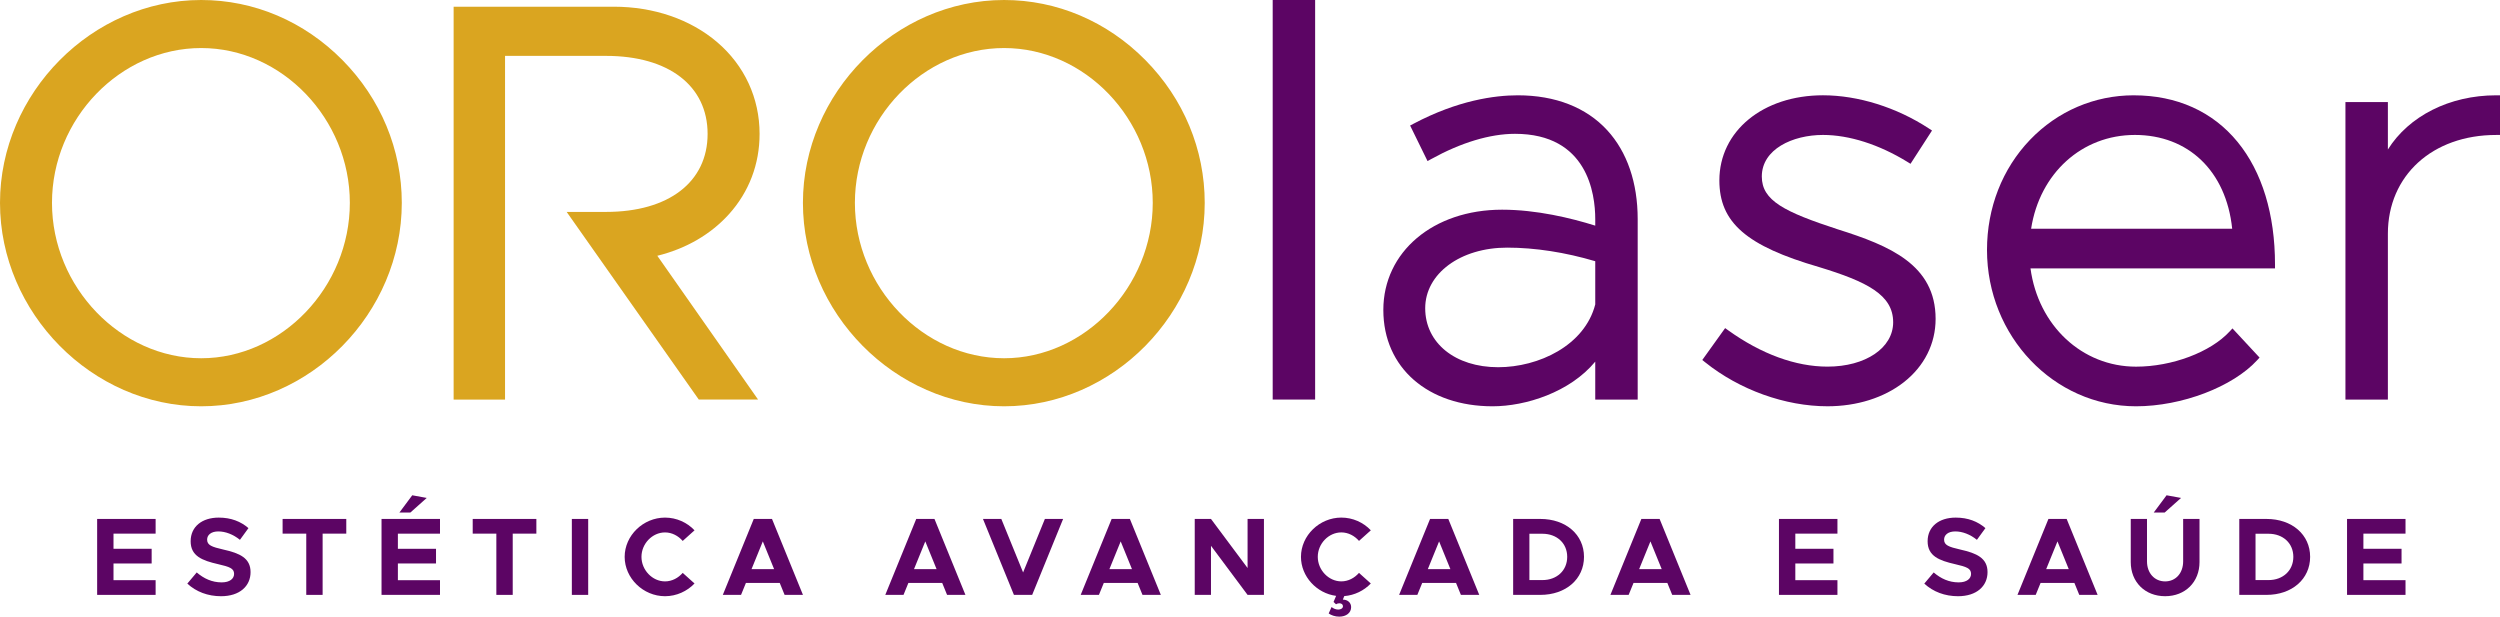 <svg xmlns="http://www.w3.org/2000/svg" xmlns:xlink="http://www.w3.org/1999/xlink" id="Camada_1" viewBox="0 0 1700 419.32"><defs><style>      .st0 {        fill: none;      }      .st1 {        fill: #5c0564;      }      .st2 {        fill: #daa520;      }      .st3 {        clip-path: url(#clippath);      }    </style><clipPath id="clippath"><rect class="st0" width="1700" height="419.32"></rect></clipPath></defs><g class="st3"><path class="st2" d="M136.8,0C62.65,0,0,63.17,0,137.95s62.65,138.33,136.8,138.33,136.42-63.35,136.42-138.33c0-36.29-14.33-70.77-40.36-97.1C206.83,14.51,172.72,0,136.8,0M237.89,137.95c0,57.27-46.29,105.66-101.08,105.66s-101.46-48.39-101.46-105.66,46.47-105.28,101.46-105.28,101.08,48.21,101.08,105.28"></path><path class="st2" d="M495.79,145.55c13.56-15.1,20.73-33.95,20.73-54.5,0-24.33-10.24-46.48-28.84-62.37-18.2-15.55-43.15-24.12-70.23-24.12h-108.98v267.15h34.96V38h68.68c42.6,0,69.06,20.33,69.06,53.05s-26.46,53.05-69.06,53.05h-26.78l89.85,127.6h40.31l-68.52-97.77c19.63-4.85,36.44-14.62,48.81-28.38"></path><path class="st2" d="M778.86,40.85C752.82,14.51,718.7,0,682.79,0,608.64,0,545.99,63.17,545.99,137.95s62.65,138.33,136.8,138.33,136.42-63.35,136.42-138.33c0-36.29-14.33-70.77-40.35-97.1M682.79,243.61c-55,0-101.46-48.39-101.46-105.66s46.46-105.28,101.46-105.28,101.08,48.21,101.08,105.28-46.29,105.66-101.08,105.66"></path><rect class="st1" x="865.43" y="0" width="28.86" height="271.7"></rect><path class="st1" d="M1697.39,64.81c-31.73,0-59.45,14.17-73.63,36.86v-32.28h-28.86v202.32h28.86v-112.79c0-39.54,30.28-67.15,73.63-67.15h2.61v-26.95h-2.61Z"></path><path class="st1" d="M1450.98,64.81c-26.75,0-51.78,10.73-70.5,30.2-18.91,19.67-29.32,46.29-29.32,74.96,0,58.62,45.46,106.31,101.34,106.31,31.07,0,65.71-13.18,82.37-31.34l1.63-1.78-18.43-19.84-1.91,2.07c-13.01,14.1-39.18,23.94-63.65,23.94-36.74,0-66.52-27.93-71.78-66.83h166.27v-2.61c0-34.19-8.79-63-25.42-83.33-16.99-20.77-41.4-31.74-70.6-31.74M1381.16,155.54c5.84-37.7,34.49-63.78,70.58-63.78s62.06,24.35,66.15,63.78h-136.73Z"></path><path class="st1" d="M1249.98,156.05c-36.64-11.97-51.95-19.62-51.95-36.02,0-18.56,20.93-28.27,41.61-28.27,17.81,0,38.17,6.5,57.34,18.29l2.17,1.34,14.62-22.63-2.17-1.42c-21.88-14.32-48.11-22.54-71.96-22.54-40.83,0-70.47,24.35-70.47,57.89,0,28.6,18.39,44.57,67.8,58.92,32.67,9.96,50.38,18.89,50.38,37.53,0,17.48-18.78,30.17-44.66,30.17-21.62,0-44.96-8.53-67.48-24.67l-2.12-1.52-15.54,21.67,1.93,1.55c23.33,18.74,54.44,29.93,83.21,29.93,20.01,0,38.46-5.82,51.93-16.38,13.92-10.91,21.59-26.19,21.59-43.04,0-36.85-31.34-49.79-66.23-60.81"></path><path class="st1" d="M1032.11,64.81c-15.7,0-40.75,3.36-70.99,19.37l-2.24,1.18,11.85,24.18,2.4-1.33c20.36-11.26,40.09-17.21,57.07-17.21,49.25,0,54.57,40.57,54.57,58.01v4.43c-16.56-5.19-39.99-10.85-63.34-10.85-46.8,0-80.76,28.68-80.76,68.18s30.55,65.51,74.28,65.51c22.54,0,52.6-9.56,69.82-30.37v25.8h28.86v-122.7c0-24.77-7.16-45.67-20.7-60.43-14.27-15.55-35.3-23.77-60.82-23.77M1018.76,249.71c-29.21,0-49.62-16.48-49.62-40.09s23.95-41.23,55.72-41.23c18.9,0,39.57,3.19,59.91,9.24v29.38c-7.21,28.03-38.61,42.7-66.01,42.7"></path><polygon class="st1" points="77.18 362.87 77.18 373.17 103.12 373.17 103.12 383.17 77.18 383.17 77.18 394.52 105.82 394.52 105.82 404.52 66.06 404.52 66.06 352.88 105.82 352.88 105.82 362.87 77.18 362.87"></polygon><path class="st1" d="M127.38,396.85l6.39-7.59c4.89,4.21,10.45,6.76,16.99,6.76,5.56,0,8.42-2.56,8.42-5.79,0-3.68-3.01-4.81-10.9-6.61-10.9-2.48-18.64-5.56-18.64-15.56s7.82-16.09,19.09-16.09c8.42,0,14.96,2.63,20.22,7.14l-5.79,7.97c-4.58-3.68-9.77-5.71-14.73-5.71s-7.59,2.48-7.59,5.56c0,3.76,3.08,4.96,11.05,6.77,11.13,2.48,18.49,5.79,18.49,15.34s-7.44,16.39-20.07,16.39c-8.95,0-16.91-3.01-22.93-8.57"></path><polygon class="st1" points="208.26 362.87 192.17 362.87 192.17 352.88 235.47 352.88 235.47 362.87 219.38 362.87 219.38 404.52 208.26 404.52 208.26 362.87"></polygon><path class="st1" d="M270.56,362.87v10.3h25.93v10h-25.93v11.35h28.64v10h-39.76v-51.64h39.76v10h-28.64ZM279.05,348.51h-7.44l8.72-11.72,9.85,1.8-11.12,9.92Z"></path><polygon class="st1" points="337.52 362.87 321.44 362.87 321.44 352.88 364.73 352.88 364.73 362.87 348.65 362.87 348.65 404.52 337.52 404.52 337.52 362.87"></polygon><rect class="st1" x="388.85" y="352.88" width="11.12" height="51.64"></rect><path class="st1" d="M424.77,378.66c0-14.51,12.63-26.69,27.44-26.69,7.82,0,15.04,3.31,20.07,8.65l-8.04,7.22c-3.01-3.46-7.29-5.79-12.03-5.79-8.64,0-16.01,7.67-16.01,16.61s7.37,16.69,16.01,16.69c4.74,0,9.02-2.33,12.03-5.79l8.04,7.22c-5.04,5.26-12.25,8.65-20.07,8.65-14.81,0-27.44-12.25-27.44-26.76"></path><path class="st1" d="M530.22,396.4h-23l-3.31,8.12h-12.4l21.05-51.64h12.4l21.05,51.64h-12.48l-3.31-8.12ZM526.39,387l-7.67-18.86-7.67,18.86h15.33Z"></path><path class="st1" d="M640.7,396.4h-23l-3.31,8.12h-12.4l21.05-51.64h12.4l21.05,51.64h-12.48l-3.31-8.12ZM636.87,387l-7.67-18.86-7.67,18.86h15.33Z"></path><polygon class="st1" points="722.92 352.88 701.88 404.52 689.47 404.52 668.42 352.88 680.9 352.88 695.71 389.26 710.52 352.88 722.92 352.88"></polygon><path class="st1" d="M773.58,396.4h-23l-3.31,8.12h-12.4l21.05-51.64h12.4l21.05,51.64h-12.48l-3.31-8.12ZM769.74,387l-7.67-18.86-7.67,18.86h15.33Z"></path><polygon class="st1" points="812.42 352.88 823.47 352.88 848.35 386.25 848.35 352.88 859.48 352.88 859.48 404.52 848.35 404.52 823.47 371.14 823.47 404.52 812.42 404.52 812.42 352.88"></polygon><path class="st1" d="M924.11,389.56l8.04,7.21c-4.59,4.81-11.05,8.04-18.04,8.57l-.98,2.4c3.31,0,5.64,2.11,5.64,5.11,0,3.99-3.46,6.47-8.12,6.47-2.78,0-5.49-.97-7.14-2.18l1.96-4.36c1.35,1.13,3.01,1.73,4.58,1.73,1.73,0,3.16-.9,3.16-2.25,0-1.2-.9-2.03-2.48-2.03-.75,0-1.58.22-2.25.67l-1.65-1.58,1.73-4.13c-13.23-1.73-23.9-13.16-23.9-26.54,0-14.51,12.63-26.69,27.44-26.69,7.82,0,15.03,3.31,20.07,8.65l-8.04,7.21c-3.01-3.46-7.29-5.78-12.03-5.78-8.65,0-16.01,7.67-16.01,16.61s7.37,16.69,16.01,16.69c4.74,0,9.02-2.33,12.03-5.79"></path><path class="st1" d="M990.1,396.4h-23l-3.31,8.12h-12.4l21.05-51.64h12.4l21.05,51.64h-12.48l-3.31-8.12ZM986.26,387l-7.67-18.86-7.67,18.86h15.33Z"></path><path class="st1" d="M1028.94,352.88h18.49c17.36,0,29.69,10.67,29.69,25.78s-12.33,25.86-29.69,25.86h-18.49v-51.64ZM1048.86,394.45c9.85,0,16.84-6.54,16.84-15.79s-6.99-15.71-16.84-15.71h-8.87v31.5h8.87Z"></path><path class="st1" d="M1133.79,396.4h-23l-3.31,8.12h-12.4l21.05-51.64h12.4l21.05,51.64h-12.48l-3.31-8.12ZM1129.96,387l-7.67-18.86-7.67,18.86h15.33Z"></path><polygon class="st1" points="1220.82 362.87 1220.82 373.17 1246.75 373.17 1246.75 383.17 1220.82 383.17 1220.82 394.52 1249.46 394.52 1249.46 404.52 1209.69 404.52 1209.69 352.88 1249.46 352.88 1249.46 362.87 1220.82 362.87"></polygon><path class="st1" d="M1308.52,396.85l6.39-7.59c4.89,4.21,10.45,6.76,16.99,6.76,5.56,0,8.42-2.56,8.42-5.79,0-3.68-3.01-4.81-10.9-6.61-10.9-2.48-18.64-5.56-18.64-15.56s7.82-16.09,19.09-16.09c8.42,0,14.96,2.63,20.22,7.14l-5.79,7.97c-4.58-3.68-9.77-5.71-14.73-5.71s-7.59,2.48-7.59,5.56c0,3.76,3.08,4.96,11.05,6.77,11.13,2.48,18.49,5.79,18.49,15.34s-7.44,16.39-20.07,16.39c-8.94,0-16.91-3.01-22.93-8.57"></path><path class="st1" d="M1410.59,396.4h-23l-3.31,8.12h-12.4l21.05-51.64h12.4l21.05,51.64h-12.48l-3.31-8.12ZM1406.75,387l-7.67-18.86-7.67,18.86h15.33Z"></path><path class="st1" d="M1448.91,382.19v-29.32h11.05v28.87c0,7.97,5.11,13.61,12.33,13.61s12.25-5.64,12.25-13.61v-28.87h11.13v29.32c0,13.61-9.7,23.23-23.38,23.23s-23.38-9.62-23.38-23.23M1473.27,336.79l9.85,1.8-11.13,9.92h-7.44l8.72-11.72Z"></path><path class="st1" d="M1522.71,352.88h18.49c17.36,0,29.69,10.67,29.69,25.78s-12.33,25.86-29.69,25.86h-18.49v-51.64ZM1542.63,394.45c9.85,0,16.84-6.54,16.84-15.79s-6.99-15.71-16.84-15.71h-8.87v31.5h8.87Z"></path><polygon class="st1" points="1607.11 362.87 1607.11 373.17 1633.05 373.17 1633.05 383.17 1607.11 383.17 1607.11 394.52 1635.75 394.52 1635.75 404.52 1595.99 404.52 1595.99 352.88 1635.75 352.88 1635.75 362.87 1607.11 362.87"></polygon></g></svg>